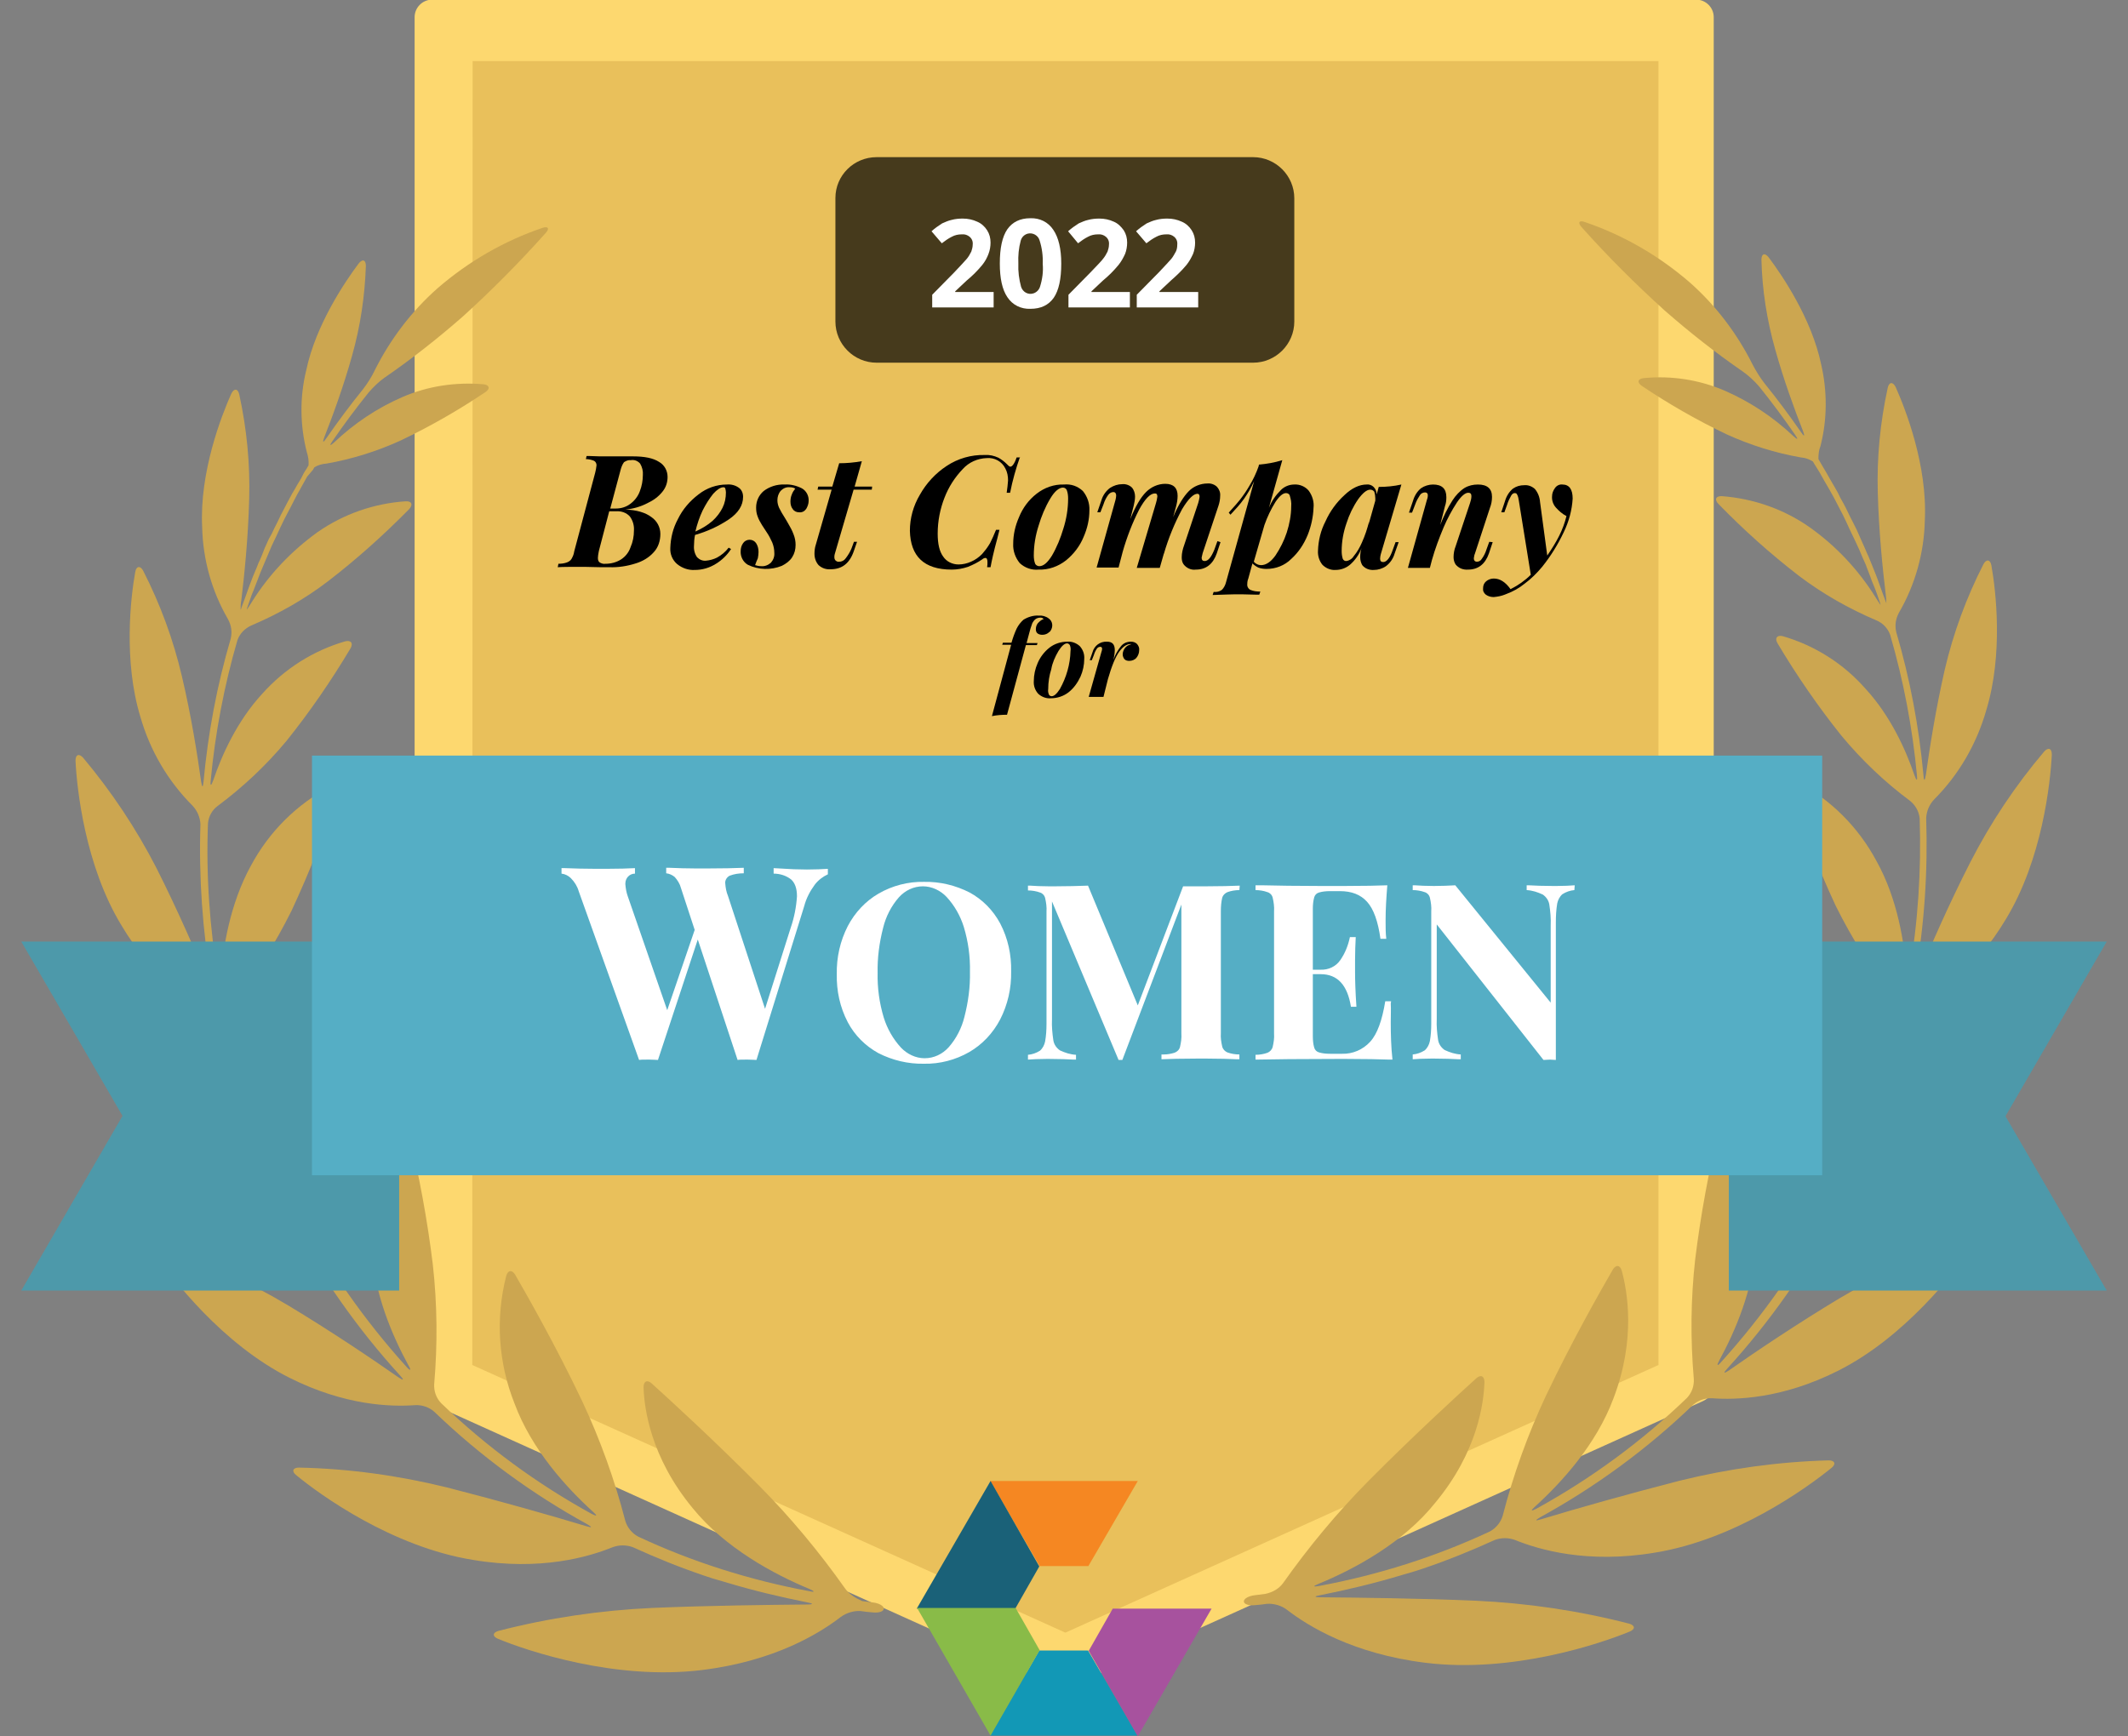 <?xml version="1.0" encoding="utf-8"?>
<!-- Generator: Adobe Illustrator 26.5.0, SVG Export Plug-In . SVG Version: 6.00 Build 0)  -->
<svg version="1.1" id="Layer_1" xmlns="http://www.w3.org/2000/svg" xmlns:xlink="http://www.w3.org/1999/xlink" x="0px" y="0px"
	 viewBox="0 0 620 506" style="enable-background:new 0 0 620 506;" xml:space="preserve">
<rect x="0" y="0" width="620" height="506" fill="#808080" stroke="none"/>
<style type="text/css">
	.st0{fill:#FDD86F;}
	.st1{fill-rule:evenodd;clip-rule:evenodd;fill:#FDD86F;}
	.st2{fill:#E9C05B;}
	.st3{fill:#463A1C;}
	.st4{fill:#FFFFFF;}
	.st5{fill-rule:evenodd;clip-rule:evenodd;fill:#FFFFFF;}
	.st6{fill:#CCA650;}
	.st7{fill:#F58722;}
	.st8{fill:#1A6178;}
	.st9{fill:#1298B6;}
	.st10{fill:#89BB48;}
	.st11{fill:#A7529E;}
	.st12{fill:#B27D28;}
	.st13{fill:#C99129;}
	.st14{fill-rule:evenodd;clip-rule:evenodd;}
	.st15{fill:#667EA8;}
	.st16{fill:#7B95D3;}
	.st17{fill:#4D99AA;}
	.st18{fill:#55AEC5;}
	.st19{fill:#00487A;}
	.st20{fill:#00AAE0;}
	.st21{fill:#FFFFFF;stroke:#FFFFFF;stroke-miterlimit:10;}
	.st22{clip-path:url(#SVGID_00000142134432023805446720000005621940521697512363_);}
	.st23{clip-path:url(#SVGID_00000161621222357263139360000004282799923599766928_);}
	.st24{fill:url(#SVGID_00000093173129863619577470000009098229311098438079_);}
	.st25{fill:url(#SVGID_00000091701474986526590570000018381077971293509534_);}
	.st26{fill:url(#SVGID_00000175300475791098529800000016037688134023004061_);}
	.st27{fill:url(#SVGID_00000029012909410860002230000013346145005267094426_);}
	.st28{fill:url(#SVGID_00000106127902239477985950000011311151439043703426_);}
	.st29{fill:url(#SVGID_00000152224505280090934970000014811352269064177339_);}
	.st30{fill:url(#SVGID_00000039120480580598256040000002340994680878656136_);}
	.st31{fill:url(#SVGID_00000155136675371500779610000003839319778483388305_);}
	.st32{clip-path:url(#SVGID_00000139278791271312038980000014762917221570686645_);}
	.st33{clip-path:url(#SVGID_00000006704243262585027100000016084720007370095524_);}
	.st34{fill:url(#SVGID_00000134969696755060547760000011449486893778416776_);}
	.st35{fill:url(#SVGID_00000119090737525050614900000010927833022164110997_);}
	.st36{fill:url(#SVGID_00000065770044047107872300000009371197453868776861_);}
	.st37{fill:url(#SVGID_00000050632403265205478100000003341917248597632129_);}
	.st38{fill:url(#SVGID_00000166658820870393321600000017576602699582218647_);}
	.st39{fill:url(#SVGID_00000174592456811287354480000015567120547748533670_);}
	.st40{fill:url(#SVGID_00000003083782447399022050000012392391636362467470_);}
	.st41{fill:url(#SVGID_00000034801952341921184400000014698109242457064855_);}
	.st42{clip-path:url(#SVGID_00000127032376585417743290000013248929022454631335_);}
	.st43{clip-path:url(#SVGID_00000178903839667214343080000007428317334203680899_);}
	.st44{fill:url(#SVGID_00000076568207781452617900000015154265596971699888_);}
	.st45{fill:url(#SVGID_00000031898966721915367180000009425008237303046804_);}
	.st46{fill:url(#SVGID_00000010277119529159958570000004596771022727513523_);}
	.st47{fill:url(#SVGID_00000127761727333688690490000000373998279810165925_);}
	.st48{fill:url(#SVGID_00000018943323555395052960000000351228856893878401_);}
	.st49{fill:url(#SVGID_00000039109603182395978980000016817435362463799428_);}
	.st50{fill:url(#SVGID_00000045605513284974797640000011344673098122486432_);}
	.st51{fill:url(#SVGID_00000176739183257220966430000018289396164330081207_);}
	.st52{clip-path:url(#SVGID_00000152948855153572218490000000877509496167021445_);}
	.st53{clip-path:url(#SVGID_00000136394851049299695650000003772008295528536498_);}
	.st54{fill:url(#SVGID_00000003081660819479408600000006588352353319812483_);}
	.st55{fill:url(#SVGID_00000170268850591521332510000008087578256755542958_);}
	.st56{fill:url(#SVGID_00000025426530363548770650000017439620923787450264_);}
	.st57{fill:url(#SVGID_00000019675502550657758640000016465593702077013694_);}
	.st58{fill:url(#SVGID_00000036242783966944594490000011002801245149803924_);}
	.st59{fill:url(#SVGID_00000005235670456132856230000012796865563388944263_);}
	.st60{fill:url(#SVGID_00000014628106760323833080000017360144074573813141_);}
	.st61{fill:url(#SVGID_00000066503058191367531920000013476696743931360699_);}
	.st62{clip-path:url(#SVGID_00000161613951751312706050000007756465933353992091_);}
	.st63{clip-path:url(#SVGID_00000096754726400563562070000008600125876225076111_);}
	.st64{fill:url(#SVGID_00000039820226326539256370000007164458070418086322_);}
	.st65{fill:url(#SVGID_00000000943612933852501570000004713649053548052381_);}
	.st66{fill:url(#SVGID_00000142879919468065513770000006121024144551739520_);}
	.st67{fill:url(#SVGID_00000106856505517673674170000015344131463284459907_);}
	.st68{fill:url(#SVGID_00000025410677106970587640000002147484276529421185_);}
	.st69{fill:url(#SVGID_00000163060440713526596600000004866116896394340738_);}
	.st70{fill:url(#SVGID_00000096033870560642987890000002927334199141361578_);}
	.st71{fill:url(#SVGID_00000029033505034789860130000001562339490037568385_);}
</style>
<g>
	<path class="st0" d="M494.1,403.7L310,486.8l-184.1-83.1V5h368.1V403.7z"/>
	<path class="st1" d="M307.9,491.4c0.7,0.3,1.4,0.4,2.1,0.5c0.7,0,1.4-0.2,2.1-0.5l184.1-83.1c1.8-0.8,3-2.6,3.1-4.6V5
		c0-2.8-2.3-5.1-5.1-5.1l0,0H125.9c-2.8,0-5.1,2.3-5.1,5.1v398.7c0,2,1.2,3.8,3.1,4.6L307.9,491.4z M310,481.2l-179-80.8V10.1h358
		v390.2L310,481.2z"/>
	<path class="st2" d="M137.7,17.8h345.5v380l-172.8,78l-172.8-78L137.7,17.8L137.7,17.8z"/>
	<path class="st6" d="M246.2,462.9c-7.5-10.6-15.8-20.6-24.9-29.8c-13.4-13.5-26.2-25.2-31.4-29.9c-1.3-1.2-2.4-0.7-2.4,1.1
		c0.2,6.1,2,20.3,14.3,35.2c9.4,11.6,23.7,19.3,34.1,23.6c1.6,0.7,1.5,1-0.2,0.6c-17.2-3.2-34-8.5-49.8-15.9c-1.8-1-3.1-2.6-3.7-4.5
		c-3.1-12-7.3-23.7-12.6-35c-7.8-16.4-16.1-30.9-19.5-36.8c-0.9-1.5-2.1-1.4-2.6,0.3c-3.2,12.4-2.3,25.4,2.4,37.2
		c5,13.5,15.2,24.6,22.9,31.6c1.3,1.2,1.2,1.4-0.4,0.6c-16-8.8-30.7-19.6-43.9-32.3c-1.4-1.5-2.1-3.4-2-5.5
		c1-11.6,0.9-23.3-0.4-34.9c-1.6-13.1-4-26-7.1-38.8c-0.4-1.7-1.5-2-2.5-0.4c-6.1,10.4-9,22.3-8.2,34.3c0.6,13.3,6.1,25.9,10.7,34.3
		c0.9,1.5,0.6,1.8-0.6,0.4c-12.2-13.5-22.7-28.5-31.3-44.6c-0.8-1.8-0.9-3.9-0.1-5.8c4.6-10.6,8.1-21.6,10.4-33
		c2.4-12.9,4-25.8,4.8-38.9c0.1-1.8-1-2.4-2.3-1.2c-8.9,7.9-15.2,18.4-18.1,30c-3.4,13-2.1,26.6-0.3,36c0.3,1.7,0,1.8-0.7,0.2
		c-6.2-13.7-11.1-28.1-14.5-42.8c-0.3-2,0.2-4,1.4-5.6c6.7-8.4,12.5-17.6,17.3-27.3c5.2-11.2,9.8-22.8,13.5-34.5
		c0.5-1.7-0.4-2.5-2-1.7c-10,5.2-18.1,13.3-23.4,23.2c-6.1,11.1-8.2,24-8.8,33.1c-0.1,1.8-0.4,1.8-0.7,0c-2.5-15-3.6-30.3-3-45.5
		c0.2-2,1.2-3.8,2.8-5c7.4-5.5,14.2-11.9,20.1-19c6.8-8.5,13-17.5,18.6-26.9c0.9-1.5,0.2-2.5-1.5-2.1c-9.3,2.7-17.7,8-24.2,15.3
		c-7.3,7.9-11.8,17.9-14.3,25.3c-0.6,1.7-0.9,1.6-0.7-0.1c1.3-13.8,3.9-27.5,7.8-40.9c0.7-1.9,2.2-3.4,4-4.2c8-3.4,15.6-7.7,22.5-13
		c8.3-6.4,16.1-13.4,23.5-20.9c1.2-1.3,0.8-2.4-1-2.3c-9.2,0.6-18.1,3.7-25.7,9c-7.6,5.5-14.1,12.3-19.1,20.3
		c-0.5,0.8-1,1.6-1.5,2.3c0-0.2,0.1-0.3,0.1-0.5c0.3-0.9,0.6-1.8,0.9-2.6c0.3-0.9,0.6-1.7,1-2.6l1-2.6l1-2.6
		c0.4-0.9,0.7-1.7,1.1-2.6l1.1-2.6l1.1-2.6c0.4-0.8,0.8-1.7,1.2-2.5l1.2-2.6l1.2-2.5c0.4-0.8,0.9-1.7,1.3-2.5
		c0.4-0.8,0.9-1.6,1.3-2.5l1.3-2.5c0.5-0.8,0.9-1.6,1.4-2.5c0.5-0.8,0.9-1.7,1.4-2.5l1.7-2l0.4-0.7c1.1-0.7,2.3-1,3.6-1.1
		c7.4-1.3,14.7-3.6,21.5-6.7c8.6-4.1,16.8-8.8,24.7-14.1c1.5-1,1.2-2.1-0.5-2.3c-8.1-0.7-16.2,0.5-23.6,3.7s-14.1,7.7-19.9,13.2
		c-1.3,1.2-1.5,1-0.5-0.4c3.3-4.8,6.8-9.5,10.5-14.1c1.4-1.6,2.9-3.1,4.6-4.3c8-5.5,15.6-11.5,22.9-17.9
		c8.5-7.7,16.5-15.8,24.1-24.3c1.2-1.3,0.7-2-0.9-1.5c-11.2,3.8-21.6,9.8-30.6,17.6c-7.6,6.7-13.8,14.9-18.3,23.9
		c-0.9,1.9-2.1,3.8-3.4,5.5c-3.8,4.7-7.3,9.4-10.7,14.3c-1,1.5-1.2,1.3-0.6-0.3c2.4-6.1,5.6-14.8,8.1-23.8c2.4-8.5,3.7-17.3,4-26.1
		c0-1.8-1-2.1-2.1-0.7C100.6,82,92,94.6,89.2,108c-1.9,7.8-1.8,16,0.2,23.8c0.4,1.2,0.6,2.5,0.5,3.8l-0.4,0.7
		c-0.5,0.8-1,1.5-1.4,2.4s-1,1.7-1.5,2.6s-0.9,1.6-1.4,2.4l-1.4,2.6l-1.3,2.5c-0.5,0.9-0.9,1.7-1.3,2.6c-0.4,0.9-0.8,1.6-1.2,2.4
		c-0.4,0.8-0.8,1.8-1.3,2.6c-0.5,0.8-0.8,1.7-1.2,2.5c-0.4,0.8-0.7,1.7-1.1,2.7s-0.7,1.7-1.1,2.5c-0.3,0.8-0.7,1.8-1.1,2.7
		c-0.4,0.9-0.7,1.7-1,2.5s-0.7,1.8-1,2.7s-0.6,1.7-0.9,2.5l-1,2.7c0,0.2-0.1,0.4-0.2,0.5c0-0.9,0-1.8,0.2-2.7
		c0.9-7.4,2-18.3,2.3-29.5c0.3-10.3-0.7-20.5-2.9-30.6c-0.4-1.7-1.5-1.8-2.3-0.2c-2.9,6.5-9.3,22.9-8.5,38.9
		c0.2,9.4,2.8,18.7,7.5,26.8c1,1.8,1.3,3.8,0.8,5.8c-4,13.6-6.6,27.5-7.9,41.6c-0.2,1.8-0.4,1.8-0.7,0c-1.1-7.9-2.9-19.3-5.6-30.7
		c-2.5-10.7-6.3-21-11.3-30.8c-0.8-1.5-2-1.4-2.3,0.4c-1.3,7.2-3.5,25.8,1.5,42.2c2.8,9.8,8,18.7,15.2,25.9c1.4,1.5,2.2,3.4,2.3,5.4
		c-0.5,15.5,0.6,31,3.2,46.3c0.3,1.8,0,1.8-0.7,0.2c-3.5-8.5-9-21.2-15.3-33.7c-5.9-11.5-13.1-22.3-21.4-32.2
		c-1.2-1.3-2.2-0.9-2.2,0.9c0.4,8.2,2.8,30.6,13.4,48c8.7,14.6,19.1,21.7,24.9,24.9c1.7,1,3,2.7,3.6,4.6c3.5,15,8.4,29.7,14.8,43.7
		c0.7,1.6,0.5,1.8-0.6,0.4c-5.9-7.6-14.7-19-24.4-30c-9.1-10.3-19.4-19.5-30.5-27.5c-1.5-1-2.4-0.3-1.9,1.4
		c2.4,8.3,10.7,30.8,26.4,46.1c13,12.7,25.6,17.1,32.4,18.7c1.9,0.5,3.6,1.8,4.6,3.5c8.7,16.4,19.4,31.7,31.9,45.4
		c1.2,1.3,1,1.5-0.5,0.5c-8-5.6-19.9-13.6-32.2-21c-11.7-7-24.2-12.7-37.2-16.8c-1.7-0.5-2.4,0.4-1.4,1.9c4.8,7.1,19.5,26.2,39,36
		c16.3,8.2,29.7,8.5,36.7,8c2-0.1,4,0.6,5.5,1.9c13.4,12.9,28.4,23.9,44.6,32.8c1.5,0.9,1.5,1.1-0.2,0.6
		c-10.2-3.1-25.4-7.4-40.6-11.3c-14.2-3.5-28.7-5.5-43.2-5.8c-1.8,0-2.2,1.1-0.8,2.2c6.9,5.7,27.9,20.9,51.5,24.7
		c19.7,3.3,33.8-0.9,40.7-3.7c1.9-0.7,4-0.7,5.9,0c6.8,3.1,13.7,5.9,20.8,8.3c1.7,0.6,3.1,1,3.1,1s1.4,0.4,3.1,0.9
		c7.9,2.4,15.9,4.3,23.9,5.9c1.7,0.3,1.7,0.6,0,0.6c-11.5,0.1-28.7,0.3-45.3,1c-15.1,0.7-30.1,2.9-44.8,6.7
		c-1.7,0.5-1.8,1.6-0.1,2.3c8.5,3.5,34.1,12.2,59.4,9.1c21.2-2.6,34.3-10.7,40.5-15.5c1.7-1.2,3.7-1.8,5.7-1.7
		c1.2,0.2,2.4,0.3,3.6,0.4c1.8,0.2,3.2-0.3,3.2-1.1s-1.4-1.6-3.2-1.8l-3.1-0.4C249.2,465.7,247.4,464.6,246.2,462.9z"/>
	<path class="st6" d="M373.8,461.4c7.5-10.6,15.8-20.6,24.9-29.8c13.4-13.5,26.2-25.2,31.4-29.9c1.3-1.2,2.4-0.7,2.4,1.1
		c-0.2,6.1-2,20.3-14.3,35.1c-9.3,11.7-23.6,19.4-34.1,23.7c-1.7,0.7-1.5,0.9,0.2,0.6c17.2-3.2,34-8.5,49.8-15.9
		c1.8-1,3.1-2.6,3.7-4.5c3.1-12,7.3-23.7,12.6-35c7.8-16.4,16.1-30.9,19.5-36.8c0.9-1.5,2.1-1.4,2.6,0.3c1.6,5.9,4.2,19.9-2.4,37.2
		c-5,13.5-15.2,24.6-22.9,31.6c-1.3,1.2-1.2,1.4,0.4,0.6c16-8.8,30.7-19.6,43.9-32.3c1.4-1.5,2.1-3.4,2-5.5
		c-1-11.6-0.9-23.3,0.4-34.9c1.6-13,4-26,7.1-38.7c0.4-1.7,1.6-2,2.5-0.4c6.2,10.3,9,22.3,8.1,34.3c-0.6,13.3-6.1,25.9-10.7,34.3
		c-0.8,1.5-0.6,1.8,0.6,0.4c12.2-13.5,22.7-28.5,31.3-44.6c0.8-1.8,0.9-3.9,0.1-5.8c-4.6-10.6-8.1-21.6-10.4-33
		c-2.4-12.8-4.1-25.8-4.9-38.8c-0.1-1.8,1-2.4,2.3-1.2c8.9,7.9,15.2,18.3,18.1,29.9c3.4,13,2.1,26.6,0.3,36c-0.3,1.7,0,1.8,0.7,0.2
		c6.2-13.8,11.1-28.1,14.5-42.8c0.3-2-0.2-4-1.4-5.6c-6.7-8.4-12.5-17.6-17.3-27.3c-5.2-11.2-9.7-22.8-13.5-34.5
		c-0.5-1.7,0.4-2.5,2-1.7c10,5.2,18.1,13.3,23.4,23.2c6.2,11.1,8.2,24.1,8.8,33.1c0.1,1.8,0.4,1.8,0.7,0c2.6-15,3.6-30.2,3.1-45.5
		c-0.2-2-1.2-3.8-2.8-5.1c-7.4-5.5-14.1-11.9-20-19c-6.8-8.5-13-17.5-18.6-26.9c-0.9-1.5-0.2-2.5,1.5-2.1c9.3,2.7,17.7,8,24.1,15.3
		c7.3,7.9,11.8,17.9,14.3,25.3c0.6,1.7,0.9,1.6,0.7-0.1c-1.3-13.8-3.9-27.5-7.8-40.9c-0.7-1.9-2.1-3.4-4-4.2
		c-8-3.4-15.6-7.7-22.6-13c-8.3-6.4-16.1-13.4-23.4-20.9c-1.3-1.3-0.8-2.4,1-2.3c9.2,0.7,18.1,3.8,25.6,9.1
		c7.6,5.4,14.1,12.3,19.1,20.3c0.5,0.8,1,1.6,1.5,2.3c0-0.2-0.1-0.3-0.1-0.5c-0.3-0.9-0.6-1.8-0.9-2.6c-0.3-0.8-0.6-1.7-1-2.6
		c-0.4-0.9-0.7-1.7-1-2.6l-1-2.6c-0.3-0.9-0.7-1.7-1.1-2.6l-1.1-2.6l-1.2-2.6c-0.4-0.8-0.8-1.7-1.2-2.5c-0.4-0.8-0.8-1.7-1.2-2.6
		c-0.4-0.9-0.8-1.6-1.2-2.5l-1.3-2.5c-0.4-0.8-0.9-1.7-1.3-2.5l-1.4-2.5l-1.4-2.4l-1.4-2.5l-1.5-2.4l-0.4-0.7
		c-1.1-0.7-2.3-1.1-3.6-1.2c-7.4-1.3-14.7-3.6-21.5-6.7c-8.6-4.1-16.8-8.8-24.7-14.1c-1.5-1-1.3-2.1,0.5-2.3
		c8.1-0.8,16.3,0.5,23.7,3.7c7.3,3.2,14.1,7.7,19.9,13.2c1.3,1.2,1.5,1,0.5-0.4c-3.3-4.8-6.8-9.5-10.5-14.1c-1.4-1.6-3-3.1-4.7-4.3
		c-8-5.5-15.6-11.5-22.9-17.9c-8.5-7.7-16.5-15.7-24.1-24.2c-1.2-1.3-0.7-2.1,0.9-1.5c11.2,3.8,21.6,9.8,30.6,17.6
		c7.6,6.7,13.8,14.9,18.3,23.9c1,1.9,2.1,3.7,3.4,5.4c3.8,4.7,7.3,9.4,10.7,14.3c1,1.5,1.2,1.3,0.6-0.3c-2.4-6.1-5.6-14.8-8.1-23.8
		c-2.4-8.5-3.8-17.3-4-26.1c0-1.8,1-2.1,2.1-0.7c3.9,5.2,12.5,17.8,15.3,31.2c1.8,7.8,1.8,16-0.2,23.8c-0.5,1.2-0.6,2.5-0.6,3.8
		l0.4,0.7l1.4,2.4c0.5,0.8,1,1.7,1.5,2.6l1.4,2.4c0.5,0.9,1,1.7,1.4,2.6c0.4,0.9,0.9,1.6,1.3,2.4c0.4,0.8,0.9,1.7,1.3,2.6
		c0.4,0.9,0.8,1.6,1.2,2.4l1.3,2.6l1.1,2.5c0.4,0.9,0.8,1.8,1.2,2.7c0.4,0.9,0.7,1.7,1.1,2.5l1.1,2.7c0.3,0.8,0.7,1.7,1,2.5
		c0.3,0.8,0.7,1.8,1,2.7c0.3,0.9,0.6,1.7,0.9,2.5l1,2.7l0.2,0.5c0-0.9-0.1-1.8-0.2-2.7c-0.9-7.4-2-18.3-2.3-29.5
		c-0.3-10.3,0.7-20.5,2.9-30.6c0.4-1.7,1.5-1.8,2.3-0.2c2.9,6.5,9.3,22.9,8.5,38.9c-0.2,9.4-2.8,18.7-7.5,26.8
		c-1,1.8-1.3,3.8-0.8,5.8c4,13.6,6.6,27.5,7.9,41.6c0.1,1.8,0.4,1.8,0.7,0c1.1-7.9,2.9-19.3,5.5-30.7c2.5-10.7,6.3-21,11.3-30.8
		c0.8-1.5,2-1.4,2.3,0.4c1.3,7.3,3.5,25.8-1.5,42.2c-2.8,9.8-8,18.8-15.2,26c-1.4,1.5-2.2,3.4-2.3,5.4c0.5,15.5-0.5,31-3.2,46.3
		c-0.3,1.8,0,1.8,0.7,0.2c3.5-8.5,9-21.2,15.4-33.7c5.9-11.5,13.1-22.3,21.5-32.2c1.2-1.3,2.2-0.9,2.2,0.9
		c-0.4,8.2-2.8,30.6-13.4,48c-8.7,14.6-19.1,21.7-24.9,24.9c-1.7,1-3,2.7-3.6,4.6c-3.5,15-8.4,29.7-14.8,43.7
		c-0.7,1.6-0.5,1.8,0.6,0.3c5.9-7.6,14.7-19,24.5-30c9.1-10.3,19.4-19.5,30.6-27.5c1.5-1,2.4-0.3,1.9,1.4
		c-2.5,8.2-10.8,30.8-26.5,46c-13,12.7-25.6,17.1-32.4,18.7c-1.9,0.5-3.6,1.8-4.7,3.5c-8.7,16.4-19.4,31.7-31.9,45.4
		c-1.2,1.3-1,1.5,0.5,0.5c8-5.6,19.9-13.6,32.2-21c11.7-7,24.2-12.7,37.2-16.8c1.7-0.5,2.4,0.4,1.4,1.9c-4.8,7.1-19.5,26.2-39,36
		c-16.3,8.2-29.7,8.5-36.7,8c-2-0.1-4,0.6-5.5,1.9c-13.4,12.9-28.4,23.9-44.6,32.8c-1.5,0.9-1.5,1.1,0.2,0.6
		c10.2-3.1,25.4-7.4,40.6-11.3c14.2-3.5,28.7-5.5,43.3-5.9c1.8,0,2.2,1.1,0.8,2.2c-7,5.7-27.9,20.9-51.5,24.7
		c-19.7,3.3-33.8-0.9-40.7-3.7c-1.9-0.7-4-0.7-5.9,0c-6.8,3.1-13.7,5.9-20.8,8.3c-1.7,0.6-3.1,1-3.1,1s-1.4,0.4-3.1,0.9
		c-7.9,2.4-15.9,4.3-23.9,5.9c-1.8,0.3-1.7,0.6,0,0.6c11.5,0.1,28.7,0.3,45.3,1c15.1,0.7,30.1,2.9,44.8,6.7c1.7,0.5,1.8,1.6,0.1,2.3
		c-8.5,3.5-34.1,12.2-59.4,9.1c-21.2-2.6-34.3-10.7-40.5-15.5c-1.6-1.2-3.7-1.8-5.7-1.7c-1.2,0.2-2.4,0.3-3.6,0.4
		c-1.8,0.2-3.2-0.3-3.2-1.1c0-0.8,1.4-1.6,3.2-1.8l3.1-0.4C370.9,464,372.6,463,373.8,461.4z"/>
	<path class="st7" d="M288.5,431.6l14.4,24.8h14.2l14.4-24.8H288.5z"/>
	<path class="st8" d="M288.6,431.6l-21.5,37.2h28.7l7-12.3L288.6,431.6z"/>
	<path class="st9" d="M288.5,505.8h42.9L317,481h-14.2L288.5,505.8z"/>
	<path class="st10" d="M288.6,505.8l14.3-24.9l-7-12.3h-28.7L288.6,505.8z"/>
	<path class="st11" d="M324.2,468.8l-7,12.3l14.3,24.9l21.5-37.2L324.2,468.8z"/>
	<path class="st17" d="M83.8,274.4H6.2l29.5,50.8L6.2,376.1h110.1V274.4H83.8z"/>
	<path class="st17" d="M613.8,274.4H503.7v101.7h110.1l-29.5-50.8L613.8,274.4z"/>
	<path class="st18" d="M530.9,342.5V220.2H90.9v122.3H530.9z"/>
	<path class="st4" d="M235.1,253.4c2.5,0,4.5-0.1,6.1-0.2v1.6c-1.5,0.7-2.8,1.7-3.8,3c-1.4,1.9-2.5,4-3.1,6.3l-13.9,44.8
		c-0.5,0-1.3-0.1-2.4-0.1h-0.9c-1,0-1.7,0-2.2,0.1l-11.6-35.1l-11.6,35.1c-0.5,0-1.3-0.1-2.4-0.1h-0.9c-1,0-1.7,0-2.2,0.1
		l-17.6-49.2c-0.4-1.4-1.2-2.7-2.3-3.8c-0.7-0.7-1.7-1.2-2.7-1.3V253h1c2.6,0.1,5.7,0.2,9.3,0.2h2.5c3.9,0,6.7-0.1,8.6-0.2v1.6
		c-1.6,0-2.8,1.3-2.8,2.9c0,0.1,0,0.1,0,0.2c0.1,1.2,0.3,2.4,0.7,3.5l11.5,33.2l8-23.4l-4-12.2c-0.3-1.2-1-2.3-1.8-3.2
		c-0.7-0.6-1.6-1-2.5-1.1v-1.6h1c2.3,0.1,5,0.2,8.2,0.2h2.1c5.1,0,8.9-0.1,11.3-0.2v1.6c-1.4,0-2.8,0.2-4.1,0.7
		c-0.8,0.4-1.4,1.3-1.3,2.2c0.1,1.3,0.3,2.5,0.8,3.7l10.8,32.9l7.5-23.7c1-2.9,1.6-6,1.8-9.1c0-2.3-0.6-3.9-1.7-4.9
		c-1.4-1.1-3.2-1.7-5.1-1.7V253l1.8,0.1C230,253.3,232.7,253.4,235.1,253.4z"/>
	<path class="st5" d="M282.5,260.1c-4.1-2.1-8.7-3.2-13.3-3.1c-4.6-0.1-9.2,1.1-13.2,3.4c-3.8,2.2-6.9,5.5-9,9.5
		c-2.2,4.3-3.3,9.1-3.2,14c-0.1,4.8,0.9,9.6,3.2,14c2,3.8,5.1,6.9,8.9,9c4.1,2.1,8.7,3.2,13.3,3.1c4.6,0.1,9.2-1.1,13.2-3.4
		c3.8-2.2,6.9-5.5,9-9.5c2.2-4.3,3.3-9.1,3.2-14c0.1-4.8-0.9-9.6-3.2-14C289.3,265.2,286.2,262.1,282.5,260.1z M261.9,261.5
		c1.8-2,4.3-3.2,7-3.2c2.6,0,5.1,1.2,6.9,3.1c2.3,2.5,4,5.5,5,8.7c1.3,4.3,1.9,8.7,1.8,13.1c0.1,4.4-0.5,8.8-1.6,13.1
		c-0.8,3.3-2.4,6.4-4.6,8.9c-1.8,2-4.3,3.2-7,3.2c-2.6,0-5.1-1.2-6.9-3.1c-2.3-2.5-4-5.5-5-8.7c-1.3-4.3-1.9-8.7-1.8-13.1
		c-0.1-4.4,0.5-8.8,1.6-13.1C258.1,267.1,259.7,264,261.9,261.5L261.9,261.5z"/>
	<path class="st4" d="M361.1,259.4c-1.2,0-2.4,0.2-3.5,0.6c-0.7,0.3-1.3,0.9-1.5,1.6c-0.3,1.3-0.4,2.6-0.4,4v35.5
		c-0.1,1.3,0.1,2.6,0.4,3.9c0.2,0.8,0.8,1.4,1.5,1.7c1.1,0.4,2.3,0.6,3.5,0.6v1.4h-0.7c-2.2-0.1-5.2-0.2-8.8-0.2h-2.9
		c-4.6,0-8,0.1-10.3,0.2v-1.4h0.7c1.1,0,2.1-0.2,3.1-0.5c0.8-0.3,1.4-0.9,1.6-1.7c0.3-1.3,0.5-2.6,0.4-3.9v-37.6L327,308.9h-1.1
		l-19.4-46.2V297c-0.1,2.1,0.1,4.2,0.4,6.2c0.2,1.2,0.9,2.2,1.9,2.9c1.5,0.7,3,1.2,4.7,1.3v1.4h-0.6c-1.8-0.1-4.2-0.2-7.1-0.2h-1
		c-2.2,0-4,0.1-5.3,0.2v-1.4c1.2-0.1,2.4-0.5,3.5-1.2c0.8-0.7,1.3-1.7,1.5-2.7c0.3-1.7,0.4-3.4,0.4-5.1v-32.7c0.1-1.3-0.1-2.7-0.4-4
		c-0.2-0.8-0.8-1.4-1.5-1.6c-1.1-0.4-2.3-0.6-3.5-0.6v-1.4h0.6c1.5,0.1,3.3,0.2,5.6,0.2h1.5c3.8,0,7-0.1,9.8-0.2l14.5,34.9
		l13.2-34.7h6.4c4.3,0,7.7-0.1,10.1-0.2L361.1,259.4z"/>
	<path class="st4" d="M405.2,297.9c0,3.6,0.1,7.3,0.5,10.9h-0.9c-2.8-0.1-7-0.2-12.5-0.2h-3.1c-10.4,0-18.2,0.1-23.4,0.2v-1.4
		c1.2,0,2.4-0.2,3.5-0.6c0.7-0.3,1.3-0.9,1.5-1.7c0.3-1.3,0.5-2.6,0.4-3.9v-35.6c0.1-1.3-0.1-2.7-0.4-4c-0.2-0.8-0.8-1.4-1.5-1.6
		c-1.1-0.4-2.3-0.6-3.5-0.6V258h2c4.3,0.1,10,0.2,17.1,0.2h6.7c5.8,0,10-0.1,12.6-0.2c-0.3,3.7-0.5,7-0.5,10v0.7
		c0,1.6,0,3.3,0.2,4.9h-1.7c-0.7-5.1-2-8.7-3.9-10.8s-4.5-3.1-7.9-3.1h-2.9c-1.1,0-2.2,0.1-3.2,0.4c-0.7,0.2-1.2,0.7-1.4,1.4
		c-0.3,1.1-0.4,2.2-0.4,3.3v17.8h2.2c2.3,0.1,4.5-0.9,5.8-2.8c1.4-2,2.3-4.3,2.8-6.7h1.7c-0.1,2-0.2,4.3-0.2,6.7v3.4
		c0,2.4,0.1,5.8,0.4,10.2h-1.6c-1-6.3-3.9-9.5-8.8-9.5h-2.3V302c0,1.1,0.1,2.3,0.4,3.3c0.2,0.7,0.7,1.2,1.4,1.4
		c1,0.3,2.1,0.4,3.2,0.4h3.5c3.1,0.1,6.1-1.2,8.2-3.5s3.5-6.3,4.4-11.8h1.7l-0.1,0.7C405.3,294,405.2,295.8,405.2,297.9z"/>
	<path class="st4" d="M458.7,259.4c-1.2,0.1-2.4,0.5-3.5,1.2c-0.8,0.7-1.3,1.7-1.5,2.7c-0.3,1.8-0.4,3.7-0.4,5.5v40.1l-1.7-0.1
		l-1.9,0.1l-31.1-39.5v27.5c-0.1,2.1,0.1,4.2,0.4,6.2c0.2,1.2,0.9,2.2,1.9,2.9c1.5,0.7,3,1.2,4.7,1.3v1.4H425
		c-1.8-0.1-4.2-0.2-7.1-0.2h-1c-2.2,0-4,0.1-5.3,0.2v-1.4c1.2-0.1,2.4-0.5,3.5-1.2c0.8-0.7,1.3-1.7,1.5-2.7c0.3-1.7,0.4-3.4,0.4-5.1
		v-32.7c0.1-1.3-0.1-2.7-0.4-4c-0.2-0.8-0.8-1.4-1.5-1.6c-1.1-0.4-2.3-0.6-3.5-0.6V258h0.6c1.5,0.1,3.3,0.2,5.6,0.2
		c2.3,0,4.4-0.1,6.2-0.2l27.8,34.2v-22.4c0.1-2.1-0.1-4.2-0.4-6.2c-0.2-1.2-0.9-2.2-1.9-2.9c-1.5-0.7-3-1.2-4.7-1.3V258h0.6
		c1.8,0.1,4.2,0.2,7.1,0.2h1c2.2,0,4-0.1,5.3-0.2L458.7,259.4z"/>
	<path class="st14" d="M182.2,148.5c3.3,0.1,5.9,0.9,7.6,2.2c1.6,1.1,2.6,2.9,2.6,4.9s-0.6,3.9-1.9,5.3c-1.4,1.6-3.3,2.7-5.3,3.3
		c-2.5,0.8-5.1,1.2-7.7,1.1h-2.6c-1.6,0-3.1-0.1-4.5-0.1h-1.8c-2.6,0-4.6,0-6.1,0.1l0.2-1c0.8,0,1.7-0.1,2.5-0.4
		c0.5-0.2,1-0.5,1.3-1c0.4-0.7,0.7-1.4,0.8-2.2l6.1-22.9c0.2-0.7,0.3-1.4,0.4-2.2c0-0.5-0.2-1-0.7-1.3c-0.7-0.3-1.6-0.5-2.4-0.5
		l0.2-0.9h0.9c1.5,0.1,3.5,0.1,6,0.1h3.9h0.6c0.5,0,1.1,0,1.8,0h0.3c3.4,0,5.9,0.5,7.6,1.6c1.6,0.9,2.5,2.6,2.5,4.4
		c0,1.6-0.5,3.1-1.5,4.3c-1.1,1.4-2.6,2.5-4.3,3.3C186.6,147.7,184.4,148.3,182.2,148.5z M183.8,134.1c-0.7-0.1-1.4,0.2-2,0.6
		c-0.5,0.7-0.8,1.5-1,2.3l-3,11.2h1.6c1.5,0,3-0.4,4.3-1.4c1.2-0.9,2.2-2.2,2.7-3.6c0.6-1.5,0.9-3.2,0.9-4.8
		c0.1-1.1-0.2-2.3-0.8-3.3C185.9,134.4,184.9,133.9,183.8,134.1L183.8,134.1z M181,163c-1.4,0.9-3,1.3-4.6,1.3
		c-0.6,0.1-1.2-0.1-1.7-0.4c-0.4-0.3-0.5-0.8-0.5-1.3c0-0.5,0.1-1,0.2-1.6l0.1-0.5l3-11.5h2c1.5-0.1,3,0.4,4,1.5
		c0.9,1.2,1.3,2.7,1.2,4.1c0,1.7-0.3,3.3-1,4.9C183.2,161,182.2,162.2,181,163L181,163z"/>
	<path class="st14" d="M212.3,151.4c2.8-1.9,4.2-4.1,4.2-6.6c0-1.1-0.4-2.1-1.3-2.7c-1-0.7-2.2-1-3.4-0.9c-3,0-5.9,1-8.3,2.9
		c-2.5,1.9-4.6,4.3-6,7.2c-1.4,2.6-2.1,5.4-2.2,8.4c-0.1,1.8,0.6,3.5,2,4.7c1.5,1.2,3.3,1.8,5.1,1.7c2.2,0,4.3-0.6,6.2-1.8
		c1.8-1.1,3.3-2.6,4.4-4.3l-0.7-0.4c-0.9,1.2-2.1,2.2-3.4,2.9c-1,0.5-2.1,0.8-3.2,0.9c-1,0.1-1.9-0.3-2.6-1c-0.7-1-1-2.2-0.9-3.4
		c0-1,0.1-2.1,0.3-3.1C206,154.9,209.3,153.4,212.3,151.4z M207.8,143.9c1.1-1.2,2.1-1.9,3-1.9c0.2,0,0.4,0.1,0.5,0.3
		c0.1,0.4,0.2,0.8,0.2,1.2c0,1.6-0.3,3.1-1,4.5s-1.7,2.7-2.9,3.8c-1.5,1.3-3.2,2.3-5,3.1c0.5-2.1,1.2-4.2,2.1-6.1
		C205.6,147,206.6,145.4,207.8,143.9z"/>
	<path d="M220,164.7c0.6,0.2,1.2,0.3,1.8,0.3c1,0.1,2-0.3,2.8-1c0.7-0.8,1.1-1.8,1-2.9c0-1-0.2-2-0.6-3c-0.5-1.1-1-2.1-1.7-3.1
		l-1.3-2c-0.5-0.8-1-1.7-1.3-2.6c-0.3-0.8-0.4-1.6-0.4-2.5c0-1.9,0.8-3.6,2.2-4.8c1.7-1.3,3.9-2,6.1-1.9c1.7-0.1,3.4,0.3,5,1.1
		c1.3,0.7,2.1,2.2,2,3.7c0,0.8-0.3,1.6-0.7,2.3c-0.5,0.7-1.2,1.1-2.1,1c-0.7,0-1.4-0.3-1.8-0.9c-0.5-0.6-0.7-1.4-0.7-2.2
		c0-0.7,0.1-1.4,0.4-2.1c0.2-0.6,0.6-1.2,1-1.7c-0.5-0.3-1-0.4-1.6-0.4c-1-0.1-1.9,0.3-2.6,1c-0.7,0.8-1,1.8-1,2.8
		c0,0.8,0.2,1.5,0.5,2.2c0.5,1,1,1.9,1.6,2.8l0.6,1l0.4,0.7c0.6,1,1.2,2.1,1.6,3.2c0.4,1,0.6,2,0.6,3.1c0,1.3-0.3,2.5-1,3.6
		c-0.7,1.1-1.8,1.9-3,2.5c-3.2,1.3-6.8,1.2-9.9-0.3c-1.4-0.8-2.2-2.4-2.1-4c0-0.8,0.2-1.6,0.7-2.3c0.4-0.6,1.1-1,1.9-1
		s1.5,0.4,1.9,1c0.5,0.8,0.7,1.6,0.7,2.6c0,0.6-0.1,1.2-0.2,1.8C220.5,163.3,220.3,163.9,220,164.7z"/>
	<path d="M243.2,161.5c-0.1,0.3-0.1,0.6-0.1,0.9c0,0.4,0.1,0.7,0.4,1c0.3,0.2,0.6,0.4,1,0.3c0.8,0,1.5-0.4,1.9-1
		c0.7-0.9,1.3-1.9,1.7-2.9l0.7-1.9h0.9l-0.9,2.6c-1.2,3.6-3.4,5.4-6.8,5.4c-1.3,0.1-2.5-0.3-3.5-1.2c-0.8-0.9-1.2-2.1-1.2-3.3
		c0-0.9,0.1-1.8,0.4-2.7l4.6-16h-4.1l0.2-0.9h4.1l2-6.8c2.2,0,4.4-0.2,6.6-0.6l-2.1,7.4h5.1l-0.1,0.9h-5.3L243.2,161.5z"/>
	<path d="M297.2,133.1c-1.2,3.4-2.2,6.9-2.9,10.5h-1c0.2-1.2,0.3-2.4,0.4-3.6c0-1.2-0.2-2.4-0.8-3.5c-1-2-3.1-3.2-5.4-3
		c-2.7,0.1-5.2,1.2-7,3.2c-2.3,2.4-4.1,5.2-5.3,8.3c-1.3,3.3-2,6.9-2,10.5c0,3,0.5,5.2,1.6,6.7c1,1.5,2.7,2.3,4.5,2.3
		c1.2,0,2.5-0.3,3.6-0.8c1.2-0.5,2.3-1.3,3.2-2.2c0.8-0.9,1.5-1.8,2.1-2.8l0.3-0.5c0.5-1,1.1-2.3,1.7-3.8h1l-0.6,2.4
		c-1.1,4-1.7,6.8-2,8.5h-1c0.1-0.5,0.1-1,0.1-1.5c0-0.8-0.2-1.2-0.6-1.2c-0.3,0-0.7,0.2-0.9,0.4c-1.3,0.9-2.7,1.6-4.2,2.2
		c-1.5,0.5-3.1,0.8-4.7,0.8c-4.1,0-7.1-1-9.1-2.9c-2-1.9-3-4.7-3.1-8.4c0-3.7,1-7.3,2.9-10.5c1.9-3.4,4.6-6.3,7.8-8.4
		c3.3-2.2,7.2-3.3,11.1-3.2c1.4-0.1,2.7,0.2,4,0.8c0.9,0.5,1.7,1.1,2.5,1.9l0.3,0.3c0.2,0.2,0.4,0.4,0.7,0.4c0.5,0,1.2-0.9,1.8-2.7
		h1V133.1z"/>
	<path class="st14" d="M296.9,150.7c-1.1,2.5-1.7,5.1-1.7,7.8c-0.1,2,0.6,4,1.9,5.6c1.5,1.4,3.5,2.1,5.5,1.9c2.9,0.1,5.7-0.9,8-2.7
		c2.2-1.8,4-4.1,5.1-6.8c1.1-2.5,1.7-5.1,1.7-7.8c0.1-2-0.6-4-1.9-5.6c-1.5-1.4-3.4-2.1-5.5-1.9c-2.9-0.1-5.7,0.9-8,2.7
		C299.7,145.7,298,148,296.9,150.7z M306,145.3c1.3-2.2,2.6-3.2,3.7-3.2c0.5,0,0.9,0.3,1.1,0.7c0.3,0.8,0.4,1.6,0.4,2.5
		c0,3-0.5,6-1.4,8.8c-0.8,2.7-1.9,5.4-3.3,7.8c-1.3,2.1-2.5,3.1-3.7,3.1c-0.5,0-1-0.3-1.2-0.7c-0.3-0.8-0.4-1.6-0.4-2.4
		c0-3,0.5-5.9,1.4-8.7C303.4,150.5,304.5,147.8,306,145.3z"/>
	<path d="M355.6,158l-1.1,3.3c-1.1,3.1-3.1,4.7-6.1,4.7c-1.4,0.2-2.8-0.5-3.6-1.6c-0.4-0.6-0.5-1.3-0.5-2c0-1.2,0.3-2.4,0.7-3.5
		l4.1-12.3c0.2-0.6,0.3-1.2,0.4-1.8c0-0.6-0.2-0.9-0.6-0.9c-1.2,0-2.7,1.5-4.5,4.5c-2.2,4.1-4,8.5-5.3,13v-0.1l-1.2,4.2h-6.7
		l5.6-18.9c0.2-0.6,0.3-1.2,0.4-1.9c0-0.6-0.2-0.9-0.7-0.9c-1.4,0-2.9,1.6-4.6,4.7c-2,3.9-3.6,8.1-4.8,12.3l0,0l-1.2,4.6h-6.4
		l5.5-19.7c0.1-0.4,0.2-0.9,0.2-1.3c0-0.6-0.3-1-0.8-1c-0.6,0-1.1,0.3-1.5,0.8c-0.6,0.8-1.1,1.8-1.4,2.8l-0.9,2.3h-0.9l1.2-3.5
		c0.4-1.4,1.3-2.7,2.5-3.6c1.1-0.7,2.3-1.1,3.6-1.1c1-0.1,2.1,0.3,2.8,1c0.6,0.7,0.9,1.7,0.9,2.6s-0.2,1.8-0.4,2.7l-1,3.9
		c1.5-3.7,3-6.3,4.6-7.9c1.5-1.5,3.5-2.4,5.6-2.4c2.4,0,3.6,1.2,3.6,3.5c0,1.1-0.2,2.2-0.5,3.3l-0.8,2.9c1.5-3.6,3.1-6.1,4.6-7.6
		c1.4-1.4,3.4-2.2,5.4-2.2c1-0.1,2.1,0.3,2.8,1c0.6,0.7,1,1.6,0.9,2.6c0,1-0.2,2-0.5,2.9l-4.6,13.8c-0.1,0.4-0.2,0.9-0.3,1.3
		c0,0.7,0.3,1,0.9,1c1,0,1.9-1.1,2.8-3.3l0.9-2.5L355.6,158z"/>
	<path class="st14" d="M381.3,143c-1-1.2-2.6-1.9-4.2-1.8c-1.5,0-2.9,0.6-3.9,1.6c-1.5,1.5-2.7,3.2-3.5,5.2l3.9-13.9
		c-2.2,0.7-4.5,1.1-6.8,1.3l-0.1,0.5c-0.7,2-1.6,3.9-2.7,5.7c-0.8,1.4-1.7,2.7-2.7,4c-0.7,0.9-1.6,1.9-2.6,3l-0.7,0.8l0.5,0.6
		c1.4-1.5,2.8-3,4-4.7c1.1-1.6,2.1-3.3,2.9-5.1l-8.2,29.5c-0.2,0.8-0.6,1.6-1.2,2.2c-0.7,0.5-1.5,0.7-2.4,0.6l-0.3,0.9
		c3.3-0.1,5.4-0.2,6.4-0.2h1h1.2l4,0.1h1l0.3-0.9c-1,0-2-0.1-2.9-0.5c-0.6-0.3-1-1-0.9-1.7c0-0.6,0.1-1.1,0.3-1.6l1.2-4.4
		c0.5,0.5,1.1,0.9,1.7,1.2c0.8,0.3,1.6,0.4,2.4,0.4c2.7,0,5.3-1,7.2-2.9c2.1-1.9,3.7-4.3,4.8-7c1-2.5,1.6-5.2,1.7-7.9
		C382.9,146.3,382.4,144.5,381.3,143z M371.6,161.9c-1.3,1.8-2.7,2.8-4.2,2.8c-0.8,0-1.6-0.4-2.1-1l3.1-10.7
		c0.8-2.3,1.9-4.6,3.2-6.7c1.2-1.8,2.2-2.6,3.1-2.6c0.5,0,1,0.3,1.1,0.8c0.3,1,0.5,2,0.4,3c0,2.6-0.5,5.2-1.3,7.7
		C374.1,157.6,373,159.8,371.6,161.9L371.6,161.9z"/>
	<path class="st14" d="M407.5,158h-0.9l-0.8,2.2c-0.8,2.4-1.8,3.6-2.8,3.6c-0.6,0-0.9-0.3-0.9-1c0-0.4,0.1-0.9,0.2-1.3l6-20.3
		c-2.2,0.5-4.4,0.7-6.6,0.7l-0.6,2.2c0-0.8-0.3-1.6-0.9-2.2c-0.5-0.5-1.3-0.8-2-0.7c-2.1,0-4.3,1-6.5,3.1c-2.3,2.1-4.2,4.7-5.5,7.6
		c-1.4,2.7-2.1,5.6-2.2,8.6c-0.1,1.5,0.4,3,1.3,4.1c1,1,2.4,1.6,3.8,1.5c1.5,0,3-0.5,4.2-1.5c1.5-1.3,2.7-3,3.4-4.9
		c-0.3,0.9-0.4,1.8-0.4,2.7c0,0.8,0.2,1.6,0.6,2.3c0.8,1,2.1,1.5,3.4,1.4c1.2,0,2.5-0.4,3.5-1.1c1.2-0.9,2.1-2.2,2.5-3.6L407.5,158z
		 M400.7,145.2c0,0.2,0,0.5,0,0.7l-2,7.1l0.2-1.1c-0.5,2.1-1.2,4.2-2.1,6.2c-0.6,1.4-1.4,2.8-2.4,4c-0.5,0.8-1.3,1.3-2.2,1.4
		c-0.4,0-0.8-0.2-1-0.7c-0.2-0.7-0.3-1.4-0.3-2.2c0-2.8,0.5-5.5,1.4-8.1c0.8-2.5,1.9-4.8,3.4-7c1.3-1.8,2.5-2.8,3.5-2.8
		c0.5,0,0.9,0.2,1.2,0.6C400.6,144,400.7,144.6,400.7,145.2L400.7,145.2z"/>
	<path d="M434.9,158l-1.1,3.3c-1.1,3.1-3.1,4.7-6.1,4.7c-1.4,0.1-2.7-0.4-3.6-1.5c-0.4-0.6-0.6-1.4-0.6-2.1c0-1.1,0.2-2.2,0.6-3.2
		l4.2-12.6c0.2-0.6,0.4-1.3,0.4-2s-0.3-1-0.9-1c-0.9,0-2,0.9-3.3,2.8c-1.5,2.3-2.8,4.7-3.9,7.3c-1.3,3.1-2.5,6.3-3.4,9.5l-0.6,2.3
		h-6.4l5.5-19.7c0.2-0.5,0.3-1,0.3-1.5c0-0.5-0.3-0.8-0.8-0.8c-0.6,0-1.2,0.3-1.5,0.8c-0.5,0.8-1,1.6-1.3,2.5l-1,2.6h-0.9l1.2-3.5
		c0.4-1.4,1.2-2.7,2.3-3.6c1-0.7,2.3-1.1,3.5-1.1c2.6,0,3.9,1.2,3.9,3.7c0,0.9-0.1,1.8-0.4,2.6l-1.4,5.5c1-2.5,2.1-4.9,3.6-7.2
		c0.9-1.4,2.1-2.7,3.5-3.6c1.2-0.7,2.5-1,3.9-1c2.7,0,4.1,1.2,4.1,3.6c0,1.1-0.2,2.2-0.6,3.2l-4.4,13.4c-0.2,0.4-0.2,0.9-0.3,1.3
		c0,0.6,0.3,1,0.9,1s1.1-0.3,1.4-0.8c0.6-0.8,1.1-1.8,1.4-2.8l0.8-2.2L434.9,158z"/>
	<path d="M455.2,141.2c2,0,3,1.4,3,4.1c-0.2,3.4-1.1,6.7-2.6,9.8c-1.7,3.6-3.8,7-6.3,10.1c-1.5,1.8-3.2,3.5-5.1,4.9
		c-1.6,1.3-3.4,2.3-5.3,3l-0.5,0.2c-1,0.4-2.1,0.6-3.2,0.7c-0.8,0-1.6-0.2-2.3-0.7c-0.6-0.5-0.9-1.1-0.8-1.9c0-0.8,0.3-1.5,0.9-2
		c0.6-0.5,1.4-0.8,2.2-0.8c1.8,0,3.4,1,4.9,3.1c2.2-1.1,4.2-2.5,5.9-4.2l-3.5-21.7c-0.1-0.6-0.2-1.2-0.5-1.7
		c-0.1-0.3-0.4-0.4-0.7-0.4c-0.3,0-0.7,0.2-1,0.7c-0.5,0.9-0.9,1.7-1.2,2.7l-0.8,2.2h-0.9l1.1-3.3c0.4-1.4,1.2-2.7,2.3-3.6
		c1-0.7,2.1-1,3.3-1c1.1-0.1,2.2,0.3,3.1,1.1c0.9,1.1,1.4,2.4,1.5,3.8l2.1,15.6c1.3-1.9,2.5-3.8,3.5-5.8c0.9-1.8,1.6-3.7,2.1-5.7
		c-1.2-0.6-2.2-1.5-3.1-2.5c-0.8-0.9-1.2-2.1-1.1-3.3c0-0.8,0.3-1.6,0.8-2.3C453.5,141.5,454.4,141.1,455.2,141.2z"/>
	<path d="M302.6,179.4c1-0.1,2.1,0.2,2.9,0.8c1.2,0.8,1.4,2.4,0.6,3.6c-0.1,0.2-0.2,0.3-0.4,0.4c-0.5,0.5-1.2,0.8-2,0.8
		c-0.5,0-1-0.1-1.4-0.4c-0.4-0.3-0.5-0.8-0.5-1.2c0-0.7,0.2-1.3,0.6-1.8c0.5-0.5,1-1,1.7-1.2c-0.1-0.1-0.3-0.2-0.4-0.3
		c-0.2-0.1-0.4-0.1-0.6-0.1c-0.6,0-1.2,0.2-1.6,0.6c-0.4,0.4-0.8,1-0.9,1.5c-0.2,0.6-0.5,1.4-0.7,2.3l-0.8,3h3.2l-0.2,0.6h-3.2
		l-5.5,20.3c-1.5,0-2.9,0.1-4.4,0.4l5.6-20.8H292l0.2-0.6h2.5c0.4-1.4,0.9-2.8,1.5-4.1c0.5-1,1.2-1.9,2-2.6
		C299.5,179.8,301.1,179.3,302.6,179.4z"/>
	<path class="st14" d="M302.3,193.3c-0.7,1.6-1.1,3.4-1.1,5.2c-0.1,1.4,0.4,2.7,1.3,3.7c1,0.9,2.3,1.4,3.6,1.3
		c1.9,0,3.8-0.6,5.3-1.8c1.5-1.2,2.6-2.8,3.4-4.5c0.7-1.6,1.1-3.4,1.1-5.2c0.1-1.4-0.4-2.7-1.3-3.7c-1-0.9-2.3-1.4-3.6-1.3
		c-1.9,0-3.8,0.6-5.3,1.8C304.2,190,303,191.6,302.3,193.3z M308.4,189.7c0.9-1.4,1.7-2.2,2.5-2.2c0.3,0,0.6,0.2,0.8,0.5
		c0.2,0.5,0.3,1.1,0.2,1.7c-0.1,3.9-1.2,7.7-3.1,11.1c-0.9,1.4-1.7,2.1-2.4,2.1c-0.3,0-0.7-0.2-0.8-0.5c-0.2-0.5-0.3-1-0.2-1.6
		c0-2,0.3-3.9,0.9-5.8C306.6,193.2,307.4,191.4,308.4,189.7L308.4,189.7z"/>
	<path d="M329.7,187.7L329.7,187.7h-0.2c-0.1,0-0.1,0-0.2,0c-1,0-2.1,0.7-3.2,2.2c-1.1,1.5-2.2,4.2-3.3,8l-1.3,5.2h-4.3l3.7-13.1
		c0.1-0.3,0.2-0.6,0.2-0.9c0-0.4-0.2-0.6-0.5-0.6c-0.4,0-0.8,0.2-1,0.5c-0.4,0.6-0.7,1.2-0.9,1.9l-0.6,1.5h-0.6l0.8-2.3
		c0.5-1.9,2.2-3.2,4.2-3.1c1.6,0,2.3,0.8,2.3,2.5c0,0.6-0.1,1.2-0.2,1.8l-0.2,1c0.5-1.5,1.3-2.9,2.3-4.1c0.7-0.8,1.7-1.2,2.8-1.2
		c0.7,0,1.3,0.2,1.8,0.7c0.4,0.5,0.7,1.1,0.6,1.8c0,0.8-0.3,1.6-0.8,2.2c-0.5,0.6-1.3,0.9-2.1,0.9c-0.5,0-1-0.1-1.4-0.5
		c-0.3-0.4-0.5-0.9-0.5-1.4c0-0.7,0.3-1.4,0.7-1.9c0.4-0.5,0.9-0.8,1.6-1L329.7,187.7L329.7,187.7z"/>
	<path class="st3" d="M255.4,45.8h109.7c6.6,0,12,5.4,12,12v35.9c0,6.6-5.4,12-12,12H255.4c-6.6,0-12-5.4-12-12v-36
		C243.4,51.1,248.8,45.8,255.4,45.8z"/>
	<path class="st4" d="M289.5,89.6h-17.9v-3.7l6.4-6.5c1.9-2,3.1-3.3,3.7-4c0.5-0.6,0.9-1.3,1.3-2.1c0.2-0.6,0.4-1.3,0.4-2
		c0.1-0.9-0.2-1.7-0.9-2.3c-0.6-0.5-1.4-0.8-2.3-0.7c-1,0-2,0.2-2.9,0.7c-1,0.5-2,1.2-2.9,1.9l-3-3.5c1-0.9,2-1.6,3.1-2.3
		c0.9-0.4,1.8-0.8,2.7-1c1.1-0.3,2.2-0.4,3.3-0.4c1.5,0,2.9,0.3,4.2,0.9c1.2,0.5,2.2,1.4,2.9,2.5c0.7,1.1,1,2.3,1,3.6
		c0,1.1-0.2,2.3-0.6,3.3c-0.4,1.1-1,2.2-1.8,3.2c-1.4,1.7-2.9,3.2-4.6,4.6l-3.3,3.1v0.2h11.2L289.5,89.6z"/>
	<path class="st4" d="M309.2,76.8c0,4.5-0.7,7.8-2.2,10c-1.5,2.1-3.7,3.2-6.8,3.2c-2.7,0.1-5.2-1.1-6.7-3.4
		c-1.5-2.2-2.2-5.5-2.2-9.8c0-4.5,0.7-7.8,2.2-10c1.5-2.1,3.7-3.2,6.7-3.2c2.7-0.1,5.2,1.1,6.7,3.4
		C308.4,69.2,309.2,72.5,309.2,76.8z M296.7,76.8c-0.1,2.3,0.2,4.6,0.8,6.8c0.5,1.5,2,2.4,3.6,1.9c0.9-0.3,1.6-1,1.9-1.9
		c0.7-2.2,1-4.5,0.8-6.7c0.1-2.3-0.2-4.6-0.9-6.8c-0.4-1.5-2-2.4-3.5-2c-1,0.3-1.7,1-2,2C296.8,72.3,296.6,74.5,296.7,76.8
		L296.7,76.8z"/>
	<path class="st4" d="M329.2,89.6h-17.9v-3.7l6.4-6.5c1.9-2,3.2-3.3,3.7-4c0.5-0.6,0.9-1.3,1.3-2.1c0.2-0.6,0.4-1.3,0.4-2
		c0.1-0.9-0.2-1.7-0.9-2.3c-0.6-0.5-1.4-0.8-2.3-0.7c-1,0-2,0.2-2.9,0.7c-1,0.5-2,1.2-2.9,1.9l-2.9-3.5c1-0.9,2-1.6,3.1-2.3
		c0.9-0.4,1.8-0.8,2.7-1c1.1-0.3,2.2-0.4,3.3-0.4c1.5,0,2.9,0.3,4.2,0.9c1.2,0.5,2.1,1.4,2.9,2.5c0.7,1.1,1,2.3,1,3.6
		c0,1.1-0.2,2.3-0.6,3.3c-0.5,1.1-1.1,2.2-1.9,3.2c-1.4,1.7-2.9,3.2-4.6,4.6l-3.3,3.1v0.2h11.2V89.6z"/>
	<path class="st4" d="M349.1,89.6h-17.9v-3.7l6.4-6.5c1.9-2,3.1-3.3,3.7-4c0.5-0.6,0.9-1.4,1.3-2.1c0.3-0.6,0.4-1.3,0.4-2
		c0.1-0.9-0.2-1.7-0.9-2.3c-0.6-0.5-1.4-0.8-2.3-0.7c-1,0-2,0.2-2.9,0.7c-1,0.5-2,1.2-2.9,1.9l-3-3.5c1-0.9,2-1.6,3.1-2.3
		c0.9-0.4,1.8-0.8,2.7-1c1.1-0.3,2.2-0.4,3.3-0.4c1.5,0,2.9,0.3,4.2,0.9c1.2,0.5,2.2,1.4,2.9,2.5c0.7,1.1,1,2.3,1,3.6
		c0,1.1-0.2,2.3-0.6,3.3c-0.5,1.1-1.1,2.2-1.9,3.2c-1.4,1.7-3,3.2-4.6,4.6l-3.3,3.1v0.2h11.3L349.1,89.6L349.1,89.6z"/>
</g>
</svg>
